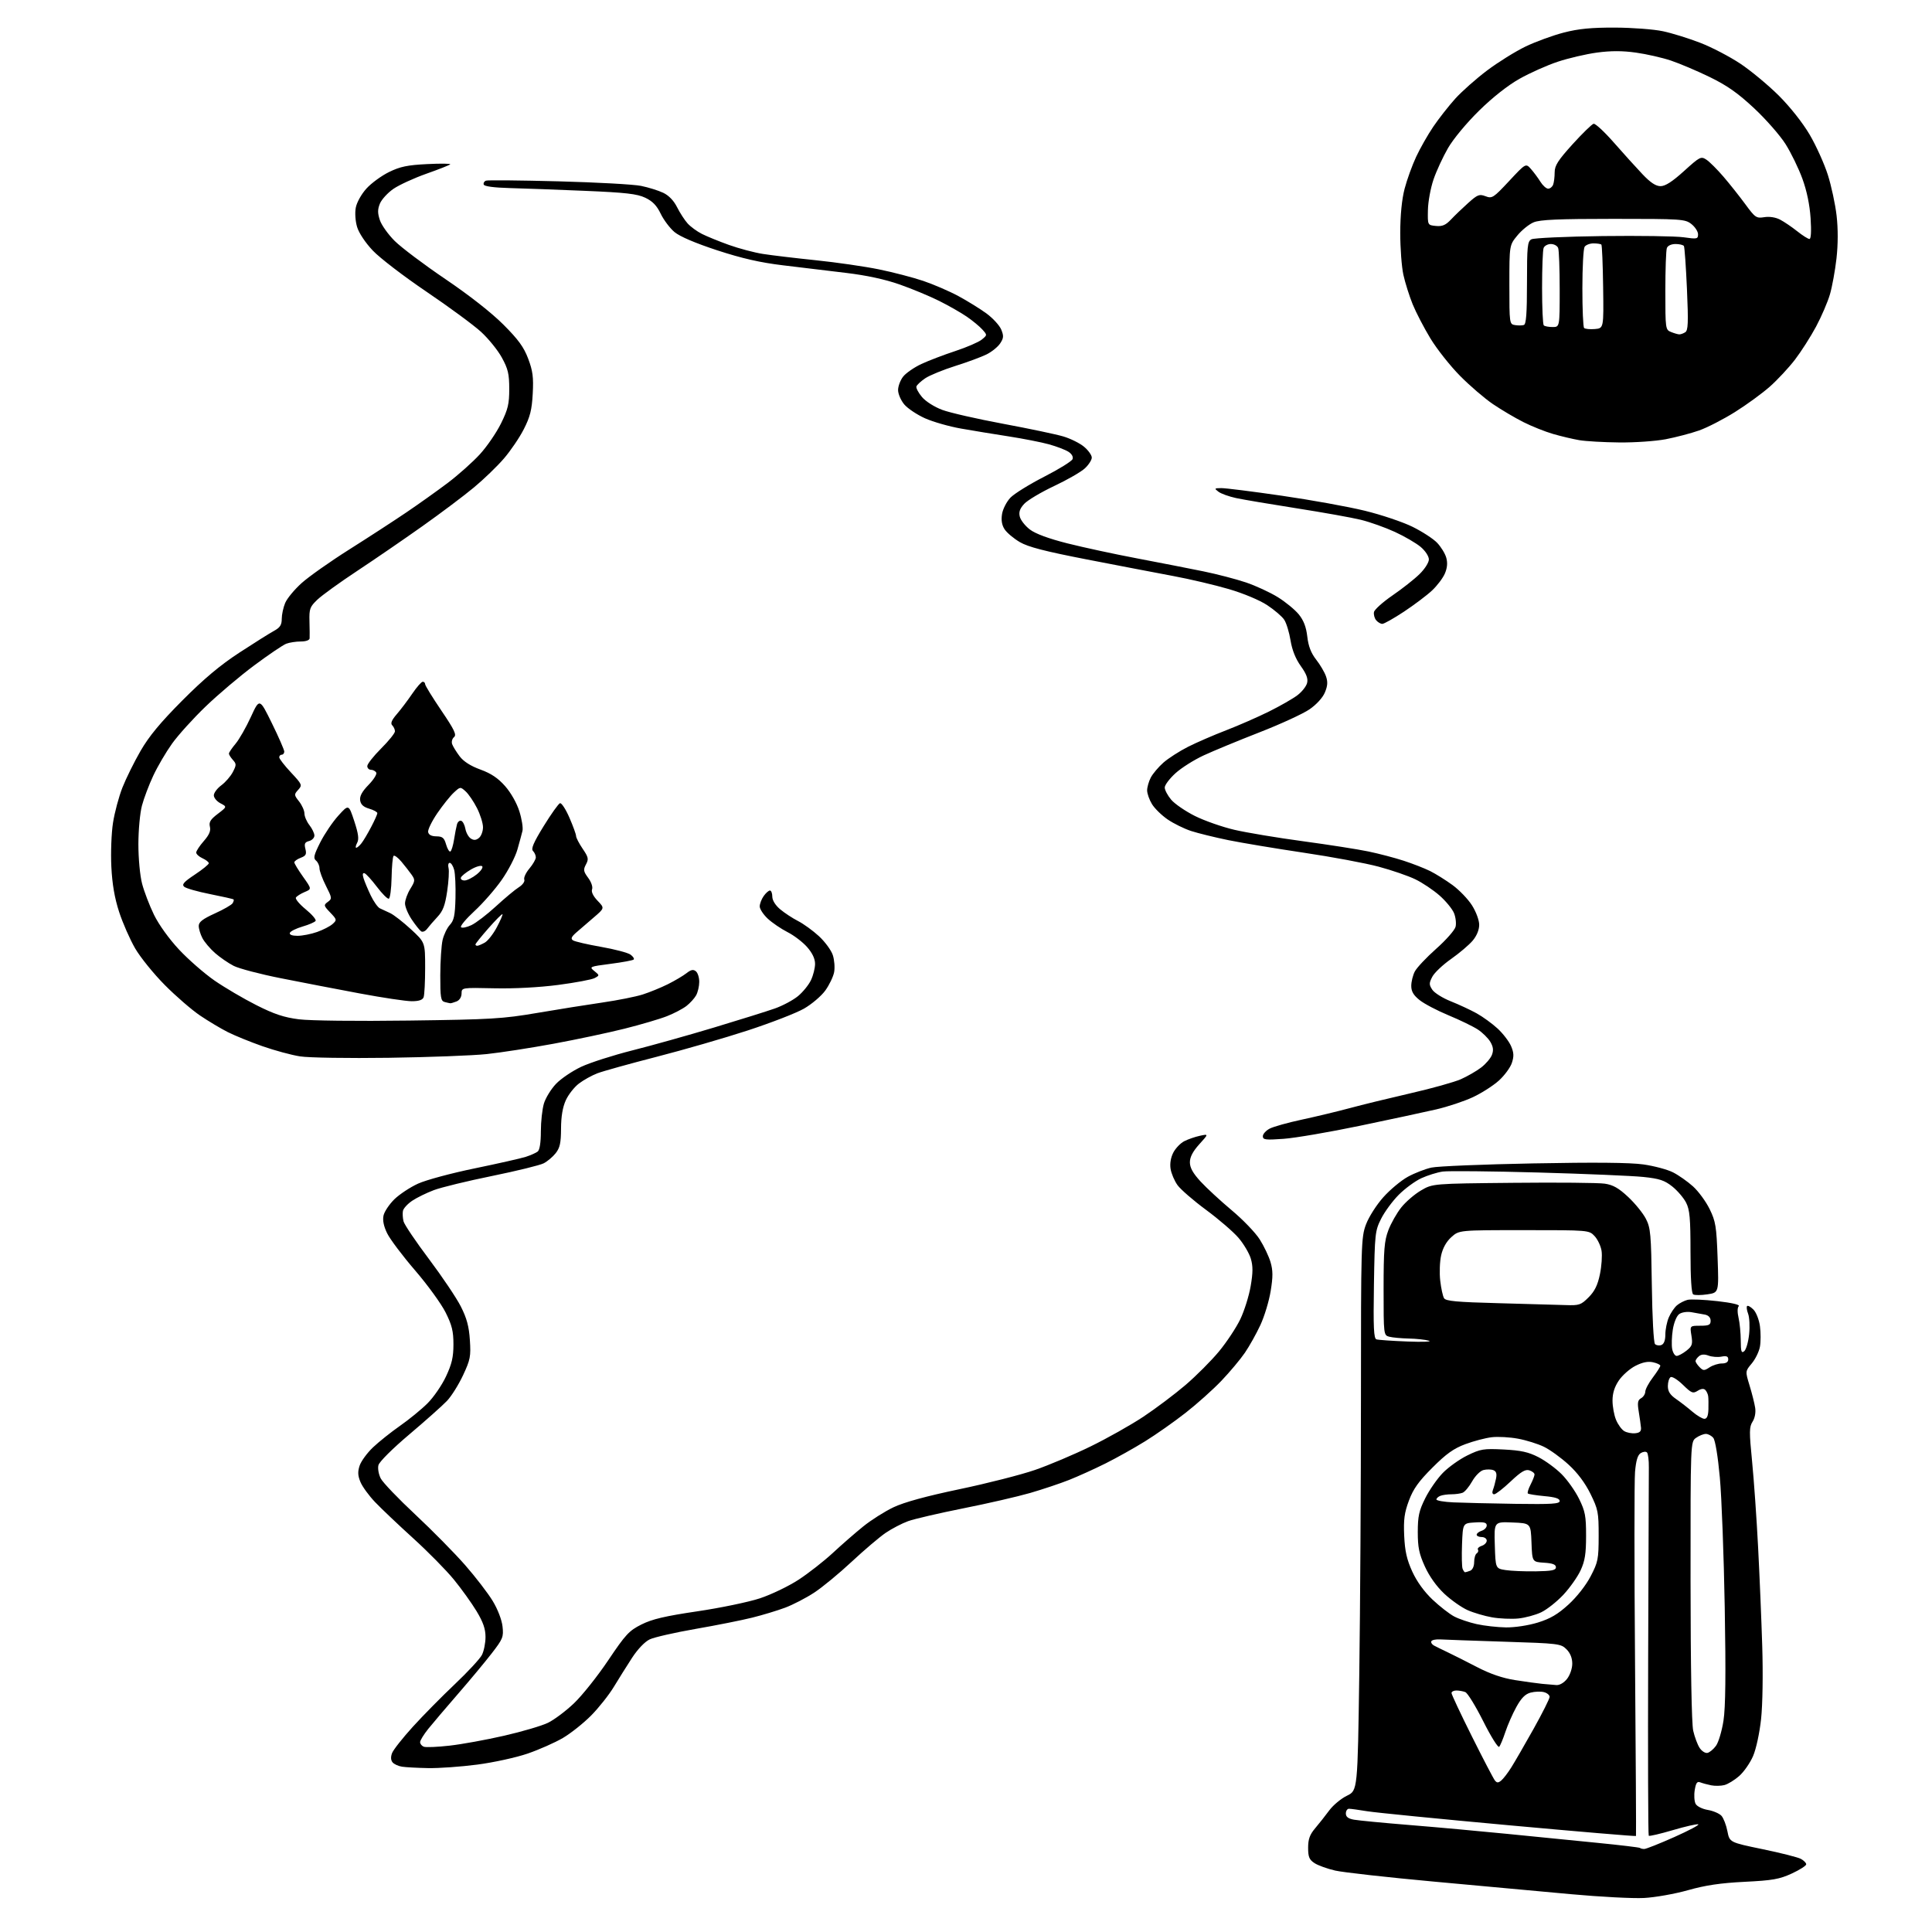 <?xml version="1.0" encoding="UTF-8" standalone="no"?>
<svg 
  version="1.1" 
  xmlns="http://www.w3.org/2000/svg" 
  xmlns:xlink="http://www.w3.org/1999/xlink" 
  xmlns:svg="http://www.w3.org/2000/svg"
  xmlns:rdf="http://www.w3.org/1999/02/22-rdf-syntax-ns#"
  xmlns:cc="http://creativecommons.org/ns#"
  xmlns:dc="http://purl.org/dc/elements/1.1/"
  viewBox="0 0 768 768"
  width="768"
  height="768"
>
<style>svg {background-color: white; }</style>"
<path stroke="none" fill="black" fill-rule="evenodd" d="M653.50,754.48C649.10,754.71 636.05,754.03 624.50,752.97C612.95,751.91 588.42,749.66 570.00,747.97C551.58,746.28 533.93,744.30 530.79,743.59C527.66,742.87 523.94,741.54 522.54,740.62C520.45,739.25 520.00,738.17 520.00,734.51C520.00,731.11 520.65,729.30 522.78,726.78C524.31,724.98 526.83,721.79 528.38,719.69C529.93,717.59 533.10,714.95 535.44,713.82C539.68,711.76 539.68,711.76 540.34,665.21C540.70,639.62 541.00,590.19 541.00,555.37C541.00,494.58 541.08,491.86 543.00,486.74C544.10,483.79 547.17,478.96 549.88,475.93C552.56,472.91 556.97,469.25 559.67,467.77C562.37,466.30 566.59,464.66 569.04,464.13C571.49,463.59 589.70,462.84 609.50,462.47C633.97,462.00 647.99,462.13 653.28,462.88C657.56,463.49 662.86,464.91 665.07,466.04C667.28,467.16 670.86,469.68 673.02,471.63C675.17,473.58 678.14,477.63 679.61,480.63C682.00,485.52 682.33,487.53 682.77,499.96C683.27,513.84 683.27,513.84 678.71,514.52C676.20,514.90 673.66,514.91 673.07,514.54C672.38,514.12 672.00,508.12 672.00,497.69C672.00,484.25 671.70,480.92 670.25,478.07C669.29,476.19 666.82,473.30 664.77,471.66C661.68,469.20 659.68,468.53 653.27,467.86C648.99,467.41 630.20,466.61 611.50,466.09C592.80,465.57 575.70,465.40 573.50,465.71C571.30,466.03 567.48,467.22 565.00,468.36C562.52,469.50 558.48,472.48 556.00,474.97C553.52,477.46 550.38,481.75 549.00,484.50C546.61,489.28 546.49,490.43 546.16,510.75C545.89,527.82 546.09,532.08 547.16,532.42C547.90,532.65 553.45,533.04 559.50,533.27C565.55,533.51 569.38,533.36 568.00,532.95C566.62,532.54 563.02,532.15 560.00,532.09C556.98,532.02 553.49,531.70 552.25,531.37C550.02,530.77 550.00,530.60 550.00,512.39C550.00,496.79 550.29,493.27 551.89,489.04C552.93,486.30 555.23,482.24 556.99,480.02C558.75,477.79 562.28,474.74 564.84,473.24C569.50,470.50 569.50,470.50 601.50,470.19C619.10,470.01 635.47,470.16 637.88,470.52C641.22,471.01 643.43,472.26 647.22,475.81C649.95,478.36 653.12,482.26 654.26,484.48C656.14,488.13 656.35,490.56 656.63,510.91C656.80,523.64 657.34,533.74 657.89,534.29C658.43,534.83 659.57,534.99 660.43,534.66C661.45,534.27 662.00,532.81 662.00,530.50C662.00,528.54 662.61,525.49 663.36,523.72C664.11,521.95 665.57,519.78 666.61,518.89C667.65,518.01 669.55,517.03 670.84,516.71C672.12,516.40 677.43,516.63 682.64,517.22C688.48,517.88 691.75,518.65 691.18,519.22C690.62,519.78 690.59,521.65 691.10,523.83C691.57,525.85 691.96,529.92 691.98,532.87C692.00,537.29 692.24,538.04 693.36,537.12C694.11,536.49 694.98,533.47 695.30,530.39C695.62,527.32 695.44,523.66 694.91,522.26C694.38,520.87 694.19,519.47 694.50,519.17C694.81,518.86 695.94,519.49 697.01,520.57C698.10,521.65 699.26,524.61 699.61,527.19C699.96,529.75 699.95,533.44 699.59,535.39C699.22,537.35 697.76,540.32 696.33,542.02C693.75,545.09 693.75,545.09 695.49,550.79C696.45,553.93 697.45,557.91 697.71,559.64C698.00,561.50 697.58,563.73 696.67,565.14C695.34,567.22 695.31,569.11 696.49,581.00C697.22,588.42 698.29,603.73 698.87,615.00C699.46,626.27 700.20,644.05 700.52,654.50C700.86,665.47 700.67,677.65 700.06,683.31C699.46,688.90 698.09,695.25 696.87,698.07C695.70,700.79 693.22,704.35 691.36,705.99C689.49,707.63 686.83,709.26 685.44,709.60C684.06,709.95 681.71,709.99 680.21,709.69C678.72,709.39 676.78,708.86 675.89,708.52C674.64,708.03 674.15,708.72 673.68,711.59C673.35,713.62 673.51,716.08 674.03,717.05C674.56,718.05 676.69,719.11 678.90,719.48C681.06,719.85 683.49,720.90 684.32,721.82C685.14,722.75 686.20,725.49 686.67,727.93C687.54,732.36 687.54,732.36 700.62,735.07C707.82,736.55 714.67,738.29 715.85,738.92C717.03,739.55 718.00,740.53 718.00,741.09C718.00,741.65 715.41,743.30 712.25,744.76C707.34,747.02 704.61,747.50 693.50,748.05C683.96,748.53 677.97,749.41 671.00,751.38C665.77,752.86 657.90,754.25 653.50,754.48zM653.63,735.00C654.34,735.00 659.70,732.87 665.54,730.27C671.37,727.67 675.67,725.39 675.09,725.20C674.51,725.00 669.94,726.05 664.94,727.52C659.95,728.99 655.65,729.99 655.40,729.74C655.15,729.49 655.05,697.60 655.17,658.89C655.29,620.18 655.41,586.17 655.44,583.33C655.48,580.49 655.14,577.81 654.70,577.37C654.26,576.93 653.14,577.05 652.20,577.64C651.00,578.39 650.34,580.60 649.95,585.10C649.65,588.62 649.65,622.55 649.95,660.50C650.25,698.45 650.42,729.65 650.33,729.83C650.24,730.02 627.52,728.10 599.83,725.57C572.15,723.05 546.80,720.54 543.50,720.00C540.20,719.45 536.94,719.01 536.25,719.01C535.56,719.00 535.00,719.85 535.00,720.89C535.00,722.23 535.94,722.95 538.25,723.36C540.04,723.68 550.05,724.64 560.50,725.49C570.95,726.33 588.27,727.91 599.00,728.98C609.73,730.06 625.92,731.67 635.00,732.56C644.08,733.46 651.69,734.37 651.92,734.59C652.15,734.82 652.92,735.00 653.63,735.00zM596.77,707.78C597.60,707.09 599.38,704.78 600.73,702.63C602.08,700.49 606.07,693.59 609.60,687.29C613.12,681.00 616.00,675.25 616.00,674.53C616.00,673.81 614.97,672.96 613.70,672.64C612.44,672.32 610.08,672.41 608.45,672.84C606.31,673.40 604.75,674.98 602.77,678.56C601.27,681.28 599.31,685.75 598.40,688.50C597.49,691.25 596.39,693.89 595.95,694.38C595.51,694.86 592.66,690.31 589.63,684.26C586.59,678.21 583.38,672.97 582.47,672.63C581.57,672.28 579.97,672.00 578.92,672.00C577.86,672.00 577.00,672.46 577.00,673.01C577.00,673.57 580.65,681.33 585.11,690.26C589.57,699.19 593.68,707.07 594.24,707.76C595.06,708.77 595.57,708.77 596.77,707.78zM170.20,702.85C165.96,702.77 161.30,702.52 159.82,702.29C158.35,702.07 156.65,701.29 156.05,700.56C155.34,699.70 155.27,698.41 155.86,696.87C156.36,695.56 160.08,690.85 164.13,686.39C168.18,681.94 175.69,674.32 180.82,669.47C185.94,664.62 190.78,659.40 191.57,657.87C192.35,656.35 193.00,653.14 193.00,650.74C193.00,647.52 192.07,644.84 189.46,640.50C187.51,637.27 183.44,631.59 180.41,627.89C177.38,624.18 170.08,616.78 164.20,611.44C158.31,606.10 151.52,599.65 149.10,597.11C146.68,594.58 144.07,591.00 143.30,589.16C142.23,586.62 142.15,585.06 142.96,582.61C143.55,580.84 145.93,577.58 148.26,575.36C150.59,573.15 155.43,569.29 159.02,566.78C162.60,564.28 167.51,560.27 169.92,557.87C172.34,555.47 175.65,550.66 177.28,547.18C179.61,542.22 180.25,539.49 180.25,534.41C180.25,529.18 179.66,526.76 177.14,521.73C175.43,518.30 169.97,510.77 165.00,505.00C160.03,499.23 155.03,492.59 153.90,490.26C152.52,487.43 152.04,485.08 152.46,483.17C152.81,481.60 154.76,478.70 156.79,476.71C158.83,474.73 163.06,471.94 166.19,470.51C169.31,469.08 179.44,466.35 188.69,464.45C197.93,462.54 207.07,460.48 209.00,459.86C210.93,459.24 213.06,458.29 213.75,457.75C214.54,457.12 215.00,454.16 215.00,449.74C215.00,445.89 215.55,440.91 216.21,438.68C216.88,436.46 219.04,432.93 221.02,430.85C223.00,428.77 227.52,425.72 231.06,424.06C234.61,422.40 243.73,419.48 251.33,417.56C258.93,415.65 273.56,411.55 283.83,408.46C294.10,405.37 305.02,401.95 308.10,400.86C311.19,399.76 315.29,397.56 317.22,395.97C319.16,394.37 321.47,391.52 322.37,389.63C323.27,387.74 324.00,384.82 324.00,383.13C324.00,381.12 322.92,378.84 320.84,376.47C319.10,374.49 315.59,371.81 313.03,370.52C310.48,369.22 306.95,366.82 305.19,365.18C303.44,363.54 302.00,361.35 302.00,360.32C302.00,359.29 302.70,357.44 303.56,356.22C304.41,355.00 305.54,354.00 306.06,354.00C306.58,354.00 307.00,355.08 307.00,356.41C307.00,357.89 308.22,359.85 310.13,361.46C311.86,362.91 315.05,365.01 317.23,366.12C319.41,367.23 323.16,369.95 325.55,372.15C327.94,374.36 330.42,377.73 331.05,379.65C331.68,381.56 331.92,384.62 331.58,386.45C331.23,388.27 329.65,391.56 328.06,393.76C326.46,395.96 322.65,399.20 319.59,400.95C316.52,402.71 306.47,406.60 297.25,409.62C288.04,412.63 271.73,417.34 261.00,420.10C250.28,422.86 239.70,425.80 237.50,426.64C235.30,427.48 231.99,429.31 230.14,430.72C228.29,432.12 225.94,435.12 224.91,437.38C223.66,440.15 223.04,443.84 223.02,448.62C223.00,454.29 222.58,456.27 220.91,458.39C219.76,459.85 217.61,461.67 216.13,462.43C214.64,463.20 205.42,465.46 195.64,467.46C185.85,469.45 175.45,471.98 172.51,473.08C169.58,474.18 165.68,476.09 163.85,477.32C162.01,478.56 160.36,480.38 160.17,481.36C159.98,482.35 160.09,484.21 160.41,485.50C160.73,486.79 165.29,493.55 170.54,500.52C175.78,507.50 181.48,515.97 183.19,519.35C185.54,523.99 186.43,527.26 186.78,532.68C187.21,539.19 186.96,540.50 184.07,546.68C182.32,550.43 179.45,555.01 177.69,556.86C175.94,558.71 169.22,564.69 162.76,570.16C155.98,575.89 150.77,581.08 150.43,582.44C150.10,583.73 150.52,586.10 151.36,587.72C152.19,589.34 158.38,595.80 165.11,602.08C171.83,608.36 180.75,617.41 184.92,622.18C189.09,626.95 194.02,633.37 195.87,636.43C197.84,639.67 199.46,643.89 199.76,646.52C200.23,650.73 199.93,651.47 195.44,657.27C192.79,660.70 186.77,667.93 182.06,673.35C177.35,678.77 172.04,685.02 170.25,687.24C168.46,689.47 167.00,691.84 167.00,692.53C167.00,693.22 167.66,694.04 168.47,694.35C169.28,694.66 173.90,694.47 178.72,693.92C183.55,693.38 193.32,691.60 200.42,689.97C207.53,688.34 215.36,686.04 217.81,684.85C220.27,683.66 224.93,680.17 228.16,677.09C231.39,674.02 237.52,666.33 241.77,660.00C248.70,649.69 250.07,648.22 255.00,645.75C259.24,643.63 264.34,642.43 277.17,640.53C286.34,639.18 297.54,636.85 302.07,635.36C306.60,633.86 313.52,630.53 317.46,627.96C321.39,625.39 327.51,620.60 331.06,617.32C334.60,614.03 340.06,609.27 343.19,606.75C346.32,604.22 351.72,600.81 355.19,599.16C359.40,597.16 368.15,594.76 381.45,591.97C392.43,589.67 405.93,586.23 411.45,584.32C416.98,582.41 426.90,578.21 433.50,574.99C440.10,571.77 449.55,566.45 454.50,563.17C459.45,559.88 466.99,554.21 471.26,550.56C475.52,546.91 481.51,540.91 484.57,537.21C487.62,533.52 491.43,527.76 493.04,524.41C494.64,521.06 496.50,515.14 497.16,511.25C498.09,505.84 498.10,503.29 497.21,500.30C496.57,498.16 494.37,494.46 492.33,492.07C490.29,489.68 484.49,484.68 479.44,480.95C474.39,477.23 469.28,472.79 468.07,471.10C466.86,469.40 465.63,466.51 465.33,464.66C464.99,462.56 465.39,460.14 466.41,458.17C467.30,456.45 469.26,454.41 470.77,453.64C472.27,452.87 475.07,451.90 476.98,451.49C480.47,450.74 480.47,450.74 476.73,454.87C474.16,457.72 473.00,459.94 473.00,462.03C473.00,464.19 474.21,466.36 477.25,469.67C479.59,472.21 485.14,477.34 489.59,481.07C494.05,484.79 499.07,490.01 500.75,492.67C502.44,495.33 504.38,499.40 505.06,501.72C506.03,505.04 506.05,507.51 505.11,513.22C504.46,517.23 502.62,523.30 501.02,526.73C499.43,530.16 496.66,535.11 494.87,537.73C493.08,540.35 488.89,545.36 485.56,548.85C482.23,552.35 475.80,558.10 471.28,561.63C466.76,565.17 459.53,570.25 455.22,572.92C450.91,575.60 443.80,579.57 439.44,581.75C435.07,583.93 428.57,586.87 425.00,588.29C421.42,589.71 414.45,592.04 409.50,593.48C404.55,594.91 392.62,597.66 383.00,599.57C373.38,601.49 363.48,603.79 361.00,604.68C358.52,605.58 354.51,607.67 352.07,609.33C349.63,610.99 343.56,616.15 338.57,620.80C333.58,625.46 326.87,630.99 323.65,633.10C320.43,635.21 315.25,637.89 312.15,639.06C309.04,640.22 303.12,642.02 299.00,643.04C294.88,644.07 284.75,646.09 276.51,647.52C268.26,648.96 260.05,650.83 258.27,651.68C256.33,652.60 253.51,655.55 251.26,659.00C249.19,662.18 245.93,667.39 244.00,670.57C242.07,673.75 238.03,678.86 235.00,681.93C231.97,684.99 226.92,689.01 223.76,690.87C220.60,692.72 214.30,695.51 209.76,697.07C205.22,698.64 196.19,700.61 189.70,701.46C183.21,702.31 174.43,702.93 170.20,702.85zM678.71,696.81C679.58,696.64 681.11,695.38 682.12,694.00C683.13,692.62 684.47,688.12 685.11,684.00C685.93,678.70 686.08,665.50 685.61,639.00C685.25,618.38 684.38,595.12 683.66,587.33C682.90,578.94 681.84,572.51 681.06,571.58C680.34,570.71 679.01,570.00 678.10,570.00C677.19,570.00 675.44,570.70 674.22,571.56C672.00,573.11 672.00,573.11 672.02,628.31C672.04,662.56 672.44,685.21 673.08,688.00C673.65,690.48 674.79,693.54 675.62,694.81C676.45,696.08 677.84,696.98 678.71,696.81zM618.68,669.84C619.97,669.94 621.70,668.93 622.93,667.37C624.10,665.87 625.00,663.26 625.00,661.32C625.00,659.09 624.20,657.11 622.70,655.61C620.49,653.39 619.57,653.28 597.95,652.60C585.60,652.20 574.15,651.80 572.50,651.69C570.85,651.59 569.27,651.90 569.00,652.39C568.73,652.88 569.17,653.65 570.00,654.11C570.83,654.56 573.30,655.78 575.50,656.82C577.70,657.86 582.95,660.51 587.17,662.70C592.33,665.38 597.24,667.07 602.17,667.85C606.20,668.49 611.08,669.16 613.00,669.35C614.92,669.53 617.48,669.75 618.68,669.84zM598.64,646.92C602.22,646.96 607.53,646.15 611.34,644.98C616.28,643.45 619.27,641.69 623.51,637.82C626.83,634.79 630.44,630.18 632.31,626.59C635.25,620.94 635.48,619.77 635.49,610.48C635.50,601.18 635.27,600.00 632.23,593.81C630.09,589.47 627.06,585.43 623.51,582.19C620.52,579.45 616.11,576.27 613.72,575.11C611.33,573.95 606.70,572.50 603.43,571.90C600.17,571.29 595.47,571.03 592.99,571.32C590.51,571.61 585.78,572.85 582.49,574.08C577.86,575.80 574.89,577.92 569.41,583.41C563.92,588.89 561.80,591.86 560.07,596.50C558.26,601.35 557.90,604.04 558.19,610.50C558.47,616.63 559.23,619.96 561.40,624.72C563.21,628.68 566.14,632.73 569.43,635.85C572.28,638.54 576.16,641.57 578.06,642.57C579.95,643.57 583.98,644.94 587.00,645.61C590.02,646.28 595.27,646.87 598.64,646.92zM603.50,643.38C600.75,643.64 596.08,643.44 593.12,642.92C590.16,642.40 585.79,641.12 583.40,640.06C581.02,639.00 576.86,636.08 574.16,633.56C571.08,630.67 568.21,626.66 566.42,622.73C564.11,617.65 563.59,615.11 563.59,609.00C563.60,602.72 564.08,600.54 566.54,595.60C568.15,592.35 571.30,587.82 573.53,585.52C575.76,583.23 580.16,580.09 583.30,578.55C588.55,575.99 589.73,575.79 597.76,576.20C604.61,576.55 607.59,577.21 611.55,579.24C614.32,580.66 618.47,583.70 620.76,586.00C623.06,588.29 626.19,592.72 627.72,595.84C630.14,600.76 630.50,602.68 630.49,610.50C630.49,617.62 630.04,620.49 628.32,624.22C627.12,626.81 624.04,631.18 621.47,633.93C618.91,636.67 614.94,639.81 612.65,640.91C610.37,642.00 606.25,643.11 603.50,643.38zM582.39,625.00C582.63,625.00 583.55,624.73 584.42,624.39C585.35,624.04 586.00,622.61 586.00,620.95C586.00,619.39 586.46,617.84 587.02,617.49C587.58,617.14 587.79,616.48 587.50,616.00C587.21,615.53 587.88,614.86 588.99,614.50C590.09,614.15 591.00,613.22 591.00,612.43C591.00,611.64 590.10,611.00 589.00,611.00C587.90,611.00 587.00,610.58 587.00,610.07C587.00,609.55 587.90,608.85 589.00,608.50C590.10,608.15 591.00,607.20 591.00,606.38C591.00,605.23 589.92,604.96 586.25,605.20C581.50,605.50 581.50,605.50 581.18,613.85C581.01,618.44 581.10,622.83 581.40,623.60C581.70,624.37 582.14,625.00 582.39,625.00zM610.50,624.63C616.89,624.53 618.50,624.20 618.50,623.00C618.50,621.92 617.18,621.41 613.79,621.20C609.08,620.89 609.08,620.89 608.79,613.20C608.50,605.50 608.50,605.50 601.21,605.21C593.92,604.91 593.92,604.91 594.21,614.21C594.50,623.50 594.50,623.50 598.50,624.13C600.70,624.47 606.10,624.70 610.50,624.63zM602.25,597.80C616.87,598.01 620.00,597.82 620.00,596.67C620.00,595.69 618.18,595.11 613.92,594.73C610.58,594.42 607.62,593.95 607.35,593.68C607.08,593.41 607.56,591.82 608.43,590.14C609.29,588.47 610.00,586.66 610.00,586.12C610.00,585.58 609.07,584.84 607.94,584.48C606.35,583.98 604.63,585.01 600.50,588.91C597.54,591.71 594.59,594.00 593.95,594.00C593.25,594.00 593.06,593.30 593.46,592.25C593.84,591.29 594.39,589.27 594.69,587.77C595.09,585.81 594.78,584.85 593.62,584.41C592.73,584.06 590.96,584.04 589.70,584.36C588.42,584.68 586.43,586.67 585.20,588.86C583.98,591.02 582.28,593.06 581.41,593.39C580.55,593.73 578.56,594.00 577.00,594.00C575.44,594.00 573.45,594.27 572.58,594.61C571.71,594.94 571.00,595.60 571.00,596.06C571.00,596.53 574.04,597.05 577.75,597.22C581.46,597.39 592.49,597.65 602.25,597.80zM650.00,569.74C651.83,569.57 652.45,568.96 652.32,567.50C652.22,566.40 651.81,563.53 651.42,561.12C650.84,557.60 651.02,556.57 652.35,555.82C653.26,555.32 654.01,554.14 654.03,553.20C654.04,552.27 655.39,549.73 657.03,547.57C658.66,545.41 660.00,543.31 660.00,542.90C660.00,542.49 658.69,541.87 657.08,541.52C655.08,541.08 652.89,541.53 650.12,542.94C647.89,544.08 644.93,546.68 643.53,548.74C641.79,551.30 641.00,553.81 641.00,556.76C641.00,559.13 641.63,562.58 642.41,564.43C643.18,566.28 644.64,568.29 645.66,568.89C646.67,569.49 648.62,569.88 650.00,569.74zM677.53,564.00C678.54,564.00 679.04,562.82 679.12,560.25C679.18,558.19 679.15,555.83 679.03,555.00C678.92,554.17 678.41,553.06 677.89,552.53C677.28,551.89 676.21,552.01 674.85,552.86C672.97,554.04 672.38,553.80 668.97,550.47C666.89,548.44 664.69,547.07 664.09,547.44C663.49,547.81 663.00,549.41 663.00,550.99C663.00,553.10 663.86,554.46 666.25,556.12C668.04,557.36 670.98,559.64 672.78,561.19C674.59,562.73 676.73,564.00 677.53,564.00zM679.58,543.54C680.87,542.69 683.07,542.00 684.46,542.00C686.13,542.00 687.00,541.45 687.00,540.38C687.00,539.17 686.33,538.89 684.30,539.28C682.82,539.57 680.51,539.38 679.18,538.88C677.56,538.26 676.30,538.34 675.38,539.10C674.62,539.73 674.00,540.61 674.00,541.05C674.00,541.49 674.73,542.58 675.61,543.47C677.07,544.93 677.45,544.94 679.58,543.54zM666.49,539.00C667.17,539.00 668.92,538.07 670.37,536.93C672.67,535.11 672.92,534.36 672.37,530.93C671.74,527.00 671.74,527.00 675.87,527.00C679.32,527.00 680.00,526.67 680.00,525.02C680.00,523.77 679.17,522.87 677.75,522.58C676.51,522.34 674.09,521.90 672.37,521.62C670.60,521.32 668.49,521.65 667.49,522.38C666.48,523.12 665.40,525.77 664.96,528.58C664.54,531.29 664.43,534.74 664.72,536.25C665.01,537.76 665.81,539.00 666.49,539.00zM622.35,518.79C627.76,518.98 628.45,518.75 631.48,515.72C633.91,513.29 635.09,510.89 635.99,506.55C636.66,503.32 636.95,499.11 636.64,497.19C636.33,495.28 635.08,492.65 633.87,491.36C631.65,489.00 631.65,489.00 605.84,489.00C580.03,489.00 580.03,489.00 576.96,491.75C574.97,493.53 573.54,496.08 572.88,499.00C572.32,501.48 572.16,506.00 572.51,509.07C572.86,512.13 573.55,515.28 574.04,516.07C574.74,517.21 579.16,517.61 595.71,518.04C607.15,518.34 619.13,518.67 622.35,518.79zM510.25,452.70C503.06,453.22 502.00,453.09 502.00,451.67C502.00,450.78 503.24,449.41 504.75,448.63C506.26,447.85 512.00,446.25 517.50,445.07C523.00,443.89 531.55,441.84 536.50,440.51C541.45,439.17 552.37,436.51 560.76,434.58C569.16,432.66 578.13,430.15 580.71,429.01C583.28,427.87 586.91,425.78 588.76,424.37C590.61,422.96 592.55,420.69 593.07,419.32C593.76,417.49 593.59,416.12 592.43,414.15C591.56,412.68 589.32,410.47 587.45,409.24C585.58,408.02 580.36,405.48 575.84,403.61C571.33,401.74 566.14,399.02 564.32,397.56C561.88,395.62 561.00,394.11 561.00,391.91C561.00,390.25 561.63,387.68 562.41,386.18C563.18,384.68 567.01,380.62 570.91,377.15C574.81,373.69 578.28,369.75 578.61,368.41C578.95,367.06 578.66,364.60 577.98,362.95C577.29,361.29 574.71,358.15 572.24,355.98C569.76,353.80 565.44,350.90 562.62,349.54C559.80,348.17 553.23,345.91 548.00,344.51C542.77,343.11 529.38,340.61 518.24,338.96C507.09,337.30 493.59,335.05 488.24,333.96C482.88,332.86 476.25,331.23 473.50,330.34C470.75,329.44 466.55,327.38 464.17,325.75C461.80,324.13 458.98,321.38 457.93,319.65C456.87,317.92 456.01,315.47 456.00,314.20C456.00,312.94 456.65,310.64 457.45,309.10C458.25,307.56 460.52,304.88 462.49,303.14C464.47,301.41 468.86,298.59 472.25,296.87C475.64,295.16 482.48,292.19 487.46,290.28C492.43,288.36 500.10,285.00 504.50,282.81C508.90,280.62 513.96,277.73 515.74,276.37C517.53,275.02 519.26,272.83 519.59,271.50C520.03,269.76 519.33,267.90 517.08,264.76C515.03,261.90 513.64,258.43 513.01,254.58C512.49,251.37 511.36,247.67 510.50,246.36C509.64,245.05 506.59,242.44 503.72,240.55C500.72,238.57 494.26,235.87 488.50,234.18C483.00,232.57 473.10,230.23 466.50,229.00C459.90,227.76 444.44,224.80 432.15,222.41C415.35,219.15 408.71,217.43 405.39,215.49C402.97,214.07 400.26,211.79 399.36,210.43C398.25,208.74 397.93,206.82 398.33,204.32C398.66,202.32 400.16,199.40 401.67,197.82C403.18,196.25 409.22,192.50 415.09,189.50C420.97,186.49 426.03,183.35 426.35,182.52C426.71,181.60 426.06,180.44 424.72,179.58C423.50,178.80 420.02,177.47 417.00,176.63C413.98,175.79 406.77,174.38 401.00,173.48C395.23,172.59 386.68,171.19 382.00,170.36C377.32,169.54 370.89,167.70 367.71,166.28C364.52,164.85 360.81,162.37 359.46,160.77C358.11,159.16 357.00,156.59 357.00,155.06C357.00,153.52 357.91,151.11 359.02,149.70C360.14,148.28 363.40,146.03 366.27,144.69C369.15,143.35 375.21,141.04 379.73,139.55C384.26,138.06 388.98,136.02 390.23,135.02C392.48,133.19 392.48,133.19 390.49,130.98C389.40,129.76 386.64,127.48 384.36,125.91C382.08,124.34 377.13,121.51 373.36,119.63C369.59,117.74 362.51,114.80 357.64,113.09C351.84,111.05 344.49,109.46 336.39,108.49C329.57,107.67 318.32,106.32 311.38,105.48C302.19,104.38 295.06,102.75 285.12,99.51C276.46,96.67 270.26,94.03 268.14,92.26C266.31,90.73 263.84,87.45 262.65,84.99C261.08,81.71 259.42,79.99 256.50,78.60C253.23,77.06 248.83,76.55 232.50,75.86C221.50,75.39 208.04,74.90 202.58,74.76C196.32,74.59 192.52,74.08 192.29,73.37C192.08,72.75 192.50,72.05 193.21,71.81C193.92,71.56 206.88,71.69 222.00,72.08C237.12,72.48 251.90,73.29 254.82,73.89C257.75,74.49 261.71,75.72 263.62,76.63C265.85,77.68 267.84,79.75 269.16,82.39C270.30,84.65 272.19,87.56 273.36,88.85C274.54,90.14 277.07,92.00 279.00,92.97C280.93,93.95 285.77,95.93 289.76,97.36C293.76,98.79 299.83,100.40 303.26,100.94C306.69,101.48 316.16,102.61 324.30,103.45C332.45,104.29 343.70,105.92 349.30,107.06C354.91,108.20 362.88,110.27 367.00,111.66C371.12,113.06 377.43,115.78 381.00,117.71C384.57,119.64 389.58,122.74 392.13,124.60C394.67,126.47 397.31,129.34 398.00,130.99C399.04,133.52 398.98,134.38 397.60,136.48C396.71,137.85 394.29,139.82 392.24,140.85C390.18,141.88 384.54,143.97 379.70,145.49C374.86,147.02 369.49,149.22 367.78,150.38C366.06,151.55 364.49,153.01 364.29,153.62C364.08,154.24 365.08,156.13 366.50,157.82C367.97,159.57 371.43,161.77 374.55,162.93C377.55,164.06 388.45,166.54 398.76,168.46C409.07,170.38 419.84,172.64 422.70,173.50C425.56,174.35 429.28,176.20 430.95,177.61C432.63,179.02 434.00,180.95 434.00,181.90C434.00,182.85 432.76,184.78 431.25,186.18C429.74,187.59 424.23,190.76 419.00,193.22C413.77,195.69 408.43,198.88 407.13,200.30C405.39,202.20 404.92,203.56 405.39,205.40C405.73,206.78 407.54,209.08 409.41,210.50C411.62,212.18 416.82,214.10 424.32,216.00C430.65,217.60 443.18,220.30 452.17,222.00C461.15,223.71 472.94,226.01 478.36,227.12C483.79,228.23 491.40,230.22 495.29,231.53C499.17,232.84 504.86,235.47 507.93,237.37C510.99,239.26 514.75,242.35 516.28,244.22C518.23,246.62 519.23,249.24 519.67,253.07C520.11,256.89 521.15,259.59 523.17,262.18C524.76,264.20 526.52,267.19 527.09,268.82C527.87,271.05 527.76,272.64 526.66,275.27C525.79,277.36 523.32,280.06 520.55,281.97C517.99,283.73 509.06,287.84 500.70,291.10C492.34,294.36 482.35,298.49 478.51,300.27C474.66,302.05 469.60,305.24 467.26,307.38C464.92,309.51 463.00,312.06 463.00,313.05C463.00,314.04 464.15,316.21 465.55,317.88C466.96,319.55 471.20,322.46 474.99,324.36C478.78,326.25 485.84,328.73 490.69,329.86C495.54,330.99 507.82,333.04 518.00,334.41C528.17,335.79 539.88,337.62 544.00,338.48C548.12,339.34 554.42,340.99 558.00,342.16C561.58,343.32 566.30,345.17 568.50,346.26C570.70,347.36 574.70,349.85 577.39,351.82C580.08,353.78 583.57,357.41 585.14,359.89C586.76,362.44 588.00,365.79 588.00,367.62C588.00,369.63 587.03,372.00 585.41,373.92C583.99,375.61 580.13,378.88 576.84,381.20C573.54,383.51 570.18,386.69 569.36,388.28C568.04,390.82 568.04,391.41 569.36,393.43C570.18,394.68 573.48,396.75 576.68,398.02C579.88,399.29 584.52,401.45 587.00,402.82C589.48,404.20 593.24,406.94 595.37,408.91C597.49,410.88 599.88,414.00 600.67,415.84C601.79,418.45 601.86,419.90 600.99,422.52C600.39,424.36 598.06,427.52 595.82,429.55C593.58,431.57 588.94,434.54 585.51,436.14C582.08,437.75 575.50,439.94 570.89,441.01C566.27,442.08 552.60,445.01 540.50,447.53C528.40,450.05 514.79,452.38 510.25,452.70zM154.50,420.49C138.47,420.71 122.72,420.47 119.29,419.93C115.87,419.40 109.12,417.57 104.29,415.87C99.45,414.17 93.25,411.64 90.50,410.25C87.75,408.86 82.80,405.90 79.50,403.67C76.20,401.44 69.90,395.99 65.50,391.55C61.10,387.12 55.80,380.57 53.72,377.00C51.65,373.42 48.78,366.90 47.35,362.50C45.55,356.95 44.60,351.44 44.26,344.50C43.99,339.00 44.28,331.16 44.92,327.08C45.55,323.00 47.24,316.70 48.66,313.08C50.09,309.46 53.33,302.90 55.87,298.50C59.23,292.68 63.75,287.22 72.49,278.44C81.08,269.82 87.53,264.41 95.14,259.44C100.99,255.62 107.18,251.73 108.89,250.80C111.33,249.46 112.00,248.43 112.00,246.01C112.00,244.32 112.61,241.48 113.36,239.69C114.10,237.90 117.05,234.35 119.90,231.78C122.75,229.22 131.25,223.22 138.79,218.46C146.33,213.70 156.55,207.06 161.50,203.71C166.45,200.36 173.90,195.05 178.06,191.91C182.21,188.77 187.93,183.67 190.76,180.58C193.59,177.48 197.37,171.96 199.17,168.30C201.94,162.68 202.44,160.56 202.43,154.58C202.43,148.65 201.95,146.63 199.50,142.16C197.90,139.22 194.16,134.61 191.20,131.90C188.23,129.19 178.48,122.01 169.52,115.95C160.56,109.89 150.96,102.54 148.20,99.61C145.25,96.50 142.67,92.62 141.96,90.25C141.26,87.92 141.03,84.63 141.43,82.54C141.82,80.47 143.65,77.18 145.65,74.97C147.59,72.82 151.64,69.86 154.64,68.39C159.05,66.23 161.96,65.62 169.80,65.23C175.14,64.96 179.26,65.01 178.96,65.33C178.67,65.64 174.40,67.33 169.49,69.06C164.57,70.80 158.69,73.50 156.41,75.06C154.14,76.62 151.73,79.25 151.04,80.89C150.08,83.23 150.07,84.67 151.00,87.49C151.65,89.47 154.31,93.21 156.91,95.79C159.51,98.38 168.58,105.21 177.07,110.96C186.53,117.36 195.45,124.36 200.11,129.04C206.04,134.97 208.23,137.98 209.96,142.58C211.79,147.43 212.12,149.95 211.77,156.50C211.42,162.94 210.73,165.69 208.23,170.59C206.53,173.94 202.96,179.20 200.31,182.27C197.67,185.35 192.30,190.53 188.38,193.78C184.47,197.04 175.25,203.97 167.88,209.19C160.52,214.41 148.88,222.39 142.00,226.94C135.12,231.48 128.01,236.62 126.19,238.35C123.18,241.22 122.89,241.99 123.02,247.00C123.10,250.03 123.13,253.06 123.08,253.75C123.03,254.49 121.60,255.00 119.57,255.00C117.68,255.00 115.07,255.40 113.78,255.89C112.49,256.39 106.77,260.25 101.08,264.49C95.39,268.72 86.69,276.08 81.75,280.84C76.80,285.60 70.79,292.25 68.39,295.61C65.99,298.97 62.63,304.69 60.93,308.34C59.22,311.98 57.20,317.33 56.43,320.23C55.65,323.13 55.02,330.02 55.01,335.54C55.01,341.23 55.64,348.05 56.48,351.28C57.30,354.41 59.43,359.97 61.21,363.63C63.13,367.56 67.21,373.24 71.18,377.48C74.88,381.44 81.24,386.99 85.31,389.81C89.39,392.62 96.87,397.02 101.93,399.57C109.01,403.15 112.89,404.43 118.81,405.19C123.24,405.75 141.79,405.97 162.50,405.69C195.26,405.26 199.85,404.99 213.50,402.66C221.75,401.25 233.45,399.39 239.50,398.51C245.55,397.63 252.75,396.20 255.50,395.32C258.25,394.44 262.75,392.60 265.50,391.23C268.25,389.85 271.58,387.89 272.89,386.86C274.71,385.44 275.61,385.26 276.64,386.12C277.39,386.74 277.98,388.65 277.96,390.37C277.95,392.09 277.38,394.47 276.71,395.67C276.05,396.86 274.33,398.75 272.90,399.87C271.47,400.99 267.98,402.83 265.15,403.94C262.32,405.06 254.71,407.30 248.25,408.92C241.79,410.54 229.07,413.24 220.00,414.91C210.93,416.58 199.00,418.43 193.50,419.01C188.00,419.60 170.45,420.26 154.50,420.49zM179.00,398.81C178.72,398.79 177.71,398.56 176.75,398.31C175.23,397.91 175.00,396.54 175.02,387.68C175.04,382.08 175.45,375.77 175.94,373.65C176.43,371.54 177.73,368.84 178.83,367.65C180.46,365.90 180.88,363.92 181.06,357.00C181.18,352.32 180.95,347.26 180.53,345.75C180.12,344.24 179.33,343.00 178.77,343.00C178.22,343.00 178.01,343.91 178.30,345.03C178.59,346.14 178.35,350.31 177.76,354.28C176.92,359.94 176.08,362.15 173.87,364.50C172.33,366.15 170.49,368.28 169.78,369.23C169.08,370.18 168.02,370.63 167.42,370.23C166.83,369.83 165.14,367.71 163.67,365.52C162.20,363.33 161.00,360.46 161.00,359.14C161.00,357.82 161.94,355.21 163.10,353.34C165.03,350.21 165.07,349.78 163.63,347.72C162.77,346.50 160.94,344.17 159.58,342.54C158.21,340.91 156.80,339.87 156.45,340.22C156.10,340.57 155.74,344.49 155.66,348.93C155.57,353.36 155.07,357.11 154.54,357.25C154.02,357.39 151.89,355.25 149.81,352.51C147.73,349.76 145.53,347.34 144.91,347.14C144.17,346.89 144.03,347.55 144.52,349.13C144.92,350.43 146.20,353.50 147.37,355.94C148.54,358.38 150.18,360.69 151.00,361.07C151.82,361.45 153.66,362.31 155.09,362.97C156.51,363.63 160.22,366.52 163.34,369.39C169.00,374.62 169.00,374.62 169.00,384.73C169.00,390.29 168.73,395.55 168.39,396.42C167.98,397.51 166.50,398.00 163.66,398.00C161.39,398.00 152.10,396.61 143.02,394.91C133.93,393.21 119.80,390.49 111.62,388.86C103.43,387.24 95.01,385.02 92.90,383.95C90.78,382.87 87.45,380.57 85.48,378.85C83.51,377.12 81.25,374.44 80.45,372.90C79.65,371.36 79.00,369.18 79.00,368.06C79.00,366.52 80.57,365.31 85.36,363.13C88.86,361.55 92.06,359.71 92.46,359.06C92.87,358.40 93.04,357.72 92.85,357.54C92.66,357.35 88.45,356.40 83.50,355.42C78.55,354.44 73.92,353.12 73.21,352.49C72.19,351.58 73.08,350.57 77.46,347.66C80.51,345.64 83.00,343.61 83.00,343.15C83.00,342.69 81.88,341.81 80.50,341.18C79.12,340.56 78.00,339.53 78.00,338.90C78.00,338.28 79.35,336.22 81.01,334.34C83.17,331.87 83.85,330.27 83.44,328.63C82.99,326.82 83.65,325.74 86.57,323.52C90.27,320.70 90.27,320.70 87.63,319.32C86.18,318.56 85.00,317.14 85.00,316.16C85.00,315.18 86.34,313.38 87.98,312.17C89.62,310.96 91.68,308.58 92.56,306.89C94.00,304.10 94.00,303.66 92.57,302.08C91.71,301.12 91.00,299.99 91.00,299.57C91.00,299.14 92.18,297.38 93.63,295.66C95.08,293.94 97.82,289.15 99.71,285.02C103.17,277.50 103.17,277.50 108.08,287.50C110.78,293.00 112.99,298.06 113.00,298.75C113.00,299.44 112.55,300.00 112.00,300.00C111.45,300.00 111.00,300.47 111.00,301.04C111.00,301.62 113.09,304.32 115.65,307.05C120.13,311.85 120.23,312.09 118.54,313.96C116.85,315.82 116.87,316.02 118.89,318.59C120.05,320.06 121.01,322.22 121.02,323.38C121.03,324.55 121.92,326.62 123.00,328.00C124.08,329.38 124.97,331.24 124.98,332.13C124.99,333.03 124.04,334.02 122.88,334.32C121.16,334.77 120.88,335.38 121.40,337.45C121.93,339.59 121.61,340.20 119.52,340.99C118.14,341.52 117.00,342.33 117.00,342.80C117.00,343.27 118.56,345.84 120.47,348.53C123.94,353.41 123.94,353.41 121.09,354.60C119.52,355.26 117.97,356.25 117.63,356.79C117.29,357.33 119.05,359.44 121.52,361.46C124.00,363.49 125.77,365.56 125.46,366.06C125.15,366.56 122.81,367.58 120.25,368.32C117.70,369.07 115.43,370.20 115.22,370.84C114.98,371.57 116.11,372.00 118.29,372.00C120.19,372.00 123.70,371.31 126.07,370.47C128.45,369.63 131.22,368.21 132.22,367.30C133.97,365.72 133.93,365.54 131.27,362.75C128.65,360.01 128.60,359.78 130.31,358.52C132.05,357.25 132.01,356.96 129.56,352.13C128.15,349.34 127.00,346.21 127.00,345.16C127.00,344.10 126.38,342.73 125.62,342.10C124.47,341.14 124.75,339.95 127.30,334.87C128.99,331.53 132.22,326.74 134.49,324.24C138.61,319.68 138.61,319.68 140.82,326.39C142.48,331.45 142.76,333.58 141.97,335.05C141.40,336.12 141.23,337.00 141.60,337.00C141.98,337.00 142.90,336.21 143.66,335.25C144.43,334.29 146.16,331.38 147.52,328.78C148.89,326.19 150.00,323.69 150.00,323.24C150.00,322.79 148.54,321.98 146.75,321.46C144.45,320.78 143.40,319.81 143.16,318.13C142.93,316.47 143.94,314.63 146.53,311.97C148.56,309.89 149.93,307.69 149.56,307.09C149.19,306.49 148.23,306.00 147.44,306.00C146.65,306.00 146.00,305.33 146.00,304.52C146.00,303.71 148.47,300.57 151.50,297.54C154.53,294.52 157.00,291.45 157.00,290.72C157.00,289.99 156.52,288.92 155.92,288.32C155.15,287.55 155.67,286.28 157.75,283.87C159.35,282.02 162.10,278.36 163.88,275.75C165.65,273.14 167.52,271.00 168.05,271.00C168.57,271.00 169.00,271.44 169.00,271.98C169.00,272.51 171.89,277.21 175.42,282.42C180.65,290.13 181.59,292.10 180.48,293.02C179.73,293.64 179.40,294.90 179.74,295.82C180.08,296.75 181.41,298.91 182.70,300.62C184.25,302.69 187.05,304.48 190.97,305.91C195.23,307.46 197.98,309.31 200.80,312.51C203.10,315.12 205.44,319.26 206.46,322.52C207.43,325.59 207.98,329.08 207.69,330.30C207.40,331.51 206.49,334.86 205.67,337.74C204.85,340.63 202.06,346.03 199.46,349.74C196.87,353.46 191.99,359.04 188.62,362.15C185.26,365.25 182.84,368.14 183.26,368.58C183.68,369.01 185.55,368.63 187.40,367.75C189.26,366.86 193.64,363.50 197.14,360.28C200.64,357.06 204.72,353.65 206.22,352.71C207.76,351.74 208.71,350.41 208.41,349.64C208.13,348.89 209.04,346.91 210.45,345.25C211.85,343.58 213.00,341.58 213.00,340.81C213.00,340.03 212.49,338.89 211.87,338.27C211.02,337.42 212.10,334.91 216.12,328.39C219.08,323.58 222.00,319.49 222.60,319.29C223.21,319.09 224.90,321.68 226.35,325.03C227.81,328.39 229.00,331.67 229.00,332.33C229.00,332.99 230.17,335.26 231.61,337.38C233.92,340.77 234.07,341.50 232.93,343.62C231.81,345.72 231.92,346.40 233.81,348.96C235.05,350.63 235.71,352.59 235.36,353.51C234.97,354.52 235.79,356.22 237.55,358.06C240.37,360.99 240.37,360.99 235.97,364.75C233.54,366.81 230.42,369.50 229.03,370.73C227.11,372.43 226.81,373.17 227.79,373.81C228.50,374.28 233.51,375.44 238.92,376.39C244.34,377.34 249.61,378.73 250.63,379.47C251.66,380.22 252.23,381.11 251.90,381.43C251.57,381.76 247.43,382.53 242.70,383.14C234.31,384.23 234.15,384.30 236.24,385.99C238.37,387.72 238.37,387.73 236.36,388.81C235.25,389.40 228.75,390.62 221.92,391.52C214.33,392.51 204.44,393.04 196.50,392.86C183.50,392.58 183.50,392.58 183.48,394.95C183.46,396.36 182.66,397.62 181.48,398.09C180.39,398.51 179.28,398.84 179.00,398.81zM189.75,375.96C190.16,375.95 191.49,375.38 192.70,374.71C193.91,374.03 196.07,371.29 197.49,368.61C198.91,365.94 199.92,363.59 199.74,363.40C199.55,363.21 197.05,365.72 194.20,368.96C191.34,372.21 189.00,375.12 189.00,375.43C189.00,375.74 189.34,375.98 189.75,375.96zM184.67,350.00C185.68,349.99 187.85,348.91 189.50,347.58C191.15,346.26 192.13,344.81 191.68,344.35C191.23,343.90 189.22,344.47 187.22,345.63C185.22,346.79 183.42,348.25 183.21,348.87C183.00,349.49 183.66,350.00 184.67,350.00zM179.05,338.47C179.48,338.21 180.12,336.08 180.49,333.74C180.85,331.41 181.38,328.69 181.66,327.69C181.94,326.70 182.69,326.06 183.33,326.28C183.98,326.49 184.72,327.93 185.00,329.48C185.28,331.02 186.25,332.76 187.17,333.34C188.37,334.10 189.27,334.02 190.42,333.07C191.29,332.35 192.00,330.45 192.00,328.84C192.00,327.24 190.92,323.81 189.61,321.22C188.29,318.62 186.26,315.64 185.10,314.59C183.00,312.69 182.95,312.70 180.38,315.09C178.95,316.41 176.00,320.11 173.82,323.29C171.65,326.48 170.01,329.84 170.19,330.75C170.40,331.86 171.52,332.44 173.46,332.46C175.92,332.49 176.57,333.04 177.34,335.72C177.86,337.50 178.62,338.73 179.05,338.47zM549.49,248.00C548.81,248.00 547.70,247.35 547.04,246.55C546.38,245.75 545.99,244.29 546.18,243.30C546.37,242.32 549.67,239.35 553.51,236.71C557.36,234.07 562.19,230.27 564.25,228.25C566.35,226.21 568.00,223.62 568.00,222.39C568.00,221.13 566.60,218.99 564.75,217.42C562.96,215.91 558.35,213.22 554.50,211.45C550.65,209.68 544.58,207.52 541.00,206.64C537.42,205.76 525.95,203.71 515.50,202.07C505.05,200.43 494.19,198.60 491.36,197.99C488.53,197.38 485.38,196.25 484.36,195.47C482.63,194.16 482.70,194.06 485.47,194.03C487.11,194.01 497.91,195.37 509.47,197.05C521.04,198.72 535.90,201.41 542.50,203.02C549.10,204.63 557.65,207.51 561.50,209.41C565.35,211.31 569.75,214.17 571.27,215.76C572.79,217.35 574.43,220.00 574.90,221.65C575.49,223.71 575.32,225.70 574.38,227.94C573.62,229.75 571.31,232.81 569.25,234.74C567.19,236.67 562.18,240.44 558.12,243.13C554.06,245.81 550.18,248.00 549.49,248.00zM643.66,175.88C637.52,175.82 630.40,175.41 627.83,174.98C625.26,174.54 620.56,173.43 617.38,172.51C614.20,171.59 608.88,169.46 605.55,167.78C602.22,166.10 596.80,162.90 593.50,160.66C590.20,158.43 584.30,153.37 580.39,149.41C576.48,145.46 571.19,138.77 568.62,134.54C566.06,130.32 562.88,124.20 561.55,120.94C560.23,117.68 558.57,112.42 557.87,109.25C557.17,106.09 556.61,98.55 556.62,92.50C556.64,85.42 557.26,79.19 558.36,75.00C559.30,71.42 561.36,65.72 562.95,62.32C564.53,58.92 567.61,53.52 569.78,50.32C571.96,47.12 575.86,42.14 578.45,39.26C581.04,36.39 586.74,31.33 591.11,28.04C595.49,24.74 602.37,20.46 606.40,18.51C610.44,16.57 617.29,14.07 621.62,12.95C627.56,11.42 632.57,10.94 642.00,10.97C648.88,11.00 657.44,11.64 661.02,12.41C664.61,13.17 671.28,15.24 675.83,17.00C680.39,18.75 687.58,22.50 691.81,25.31C696.04,28.13 702.92,33.85 707.11,38.01C711.63,42.53 716.60,48.81 719.38,53.54C721.95,57.92 725.19,65.10 726.59,69.50C727.99,73.90 729.56,81.21 730.08,85.75C730.68,91.04 730.66,97.13 730.03,102.76C729.48,107.58 728.31,113.99 727.43,117.01C726.55,120.03 724.07,125.80 721.92,129.82C719.76,133.85 715.98,139.77 713.51,142.99C711.04,146.20 706.57,151.00 703.57,153.66C700.57,156.32 694.34,160.87 689.71,163.77C685.09,166.67 678.65,169.98 675.41,171.12C672.16,172.26 666.20,173.82 662.17,174.60C658.13,175.37 649.80,175.95 643.66,175.88zM667.50,132.92C668.05,132.95 669.13,132.57 669.90,132.08C671.06,131.35 671.18,128.36 670.59,114.90C670.19,105.93 669.65,98.24 669.38,97.80C669.10,97.36 667.61,97.00 666.05,97.00C664.39,97.00 662.96,97.65 662.61,98.58C662.27,99.45 662.00,107.12 662.00,115.61C662.00,130.70 662.05,131.09 664.25,131.97C665.49,132.47 666.95,132.89 667.50,132.92zM633.96,130.80C637.50,130.50 637.50,130.50 637.27,114.11C637.15,105.09 636.83,97.50 636.57,97.23C636.30,96.97 634.89,96.75 633.43,96.75C631.97,96.75 630.38,97.37 629.90,98.12C629.42,98.88 629.02,106.29 629.02,114.58C629.01,122.88 629.32,129.99 629.71,130.38C630.11,130.77 632.02,130.96 633.96,130.80zM605.75,129.19C606.68,128.89 607.00,124.63 607.00,112.43C607.00,97.85 607.19,95.97 608.76,95.13C609.72,94.61 622.44,94.03 637.01,93.84C651.58,93.66 666.09,93.87 669.25,94.32C674.61,95.09 675.00,95.01 675.00,93.14C675.00,92.04 673.81,90.21 672.37,89.07C669.84,87.09 668.55,87.00 641.33,87.00C619.49,87.00 612.18,87.32 609.64,88.38C607.83,89.13 604.92,91.48 603.18,93.60C600.00,97.46 600.00,97.46 600.00,113.16C600.00,128.67 600.03,128.87 602.25,129.23C603.49,129.43 605.06,129.41 605.75,129.19zM617.17,130.00C620.00,130.00 620.00,130.00 620.00,115.08C620.00,106.88 619.73,99.45 619.39,98.58C619.06,97.71 617.76,97.00 616.50,97.00C615.24,97.00 613.94,97.71 613.61,98.58C613.27,99.45 613.00,106.58 613.00,114.42C613.00,122.25 613.30,128.97 613.67,129.33C614.03,129.70 615.61,130.00 617.17,130.00zM719.28,95.00C719.91,95.00 720.08,91.96 719.74,86.75C719.39,81.41 718.24,75.86 716.47,71.02C714.97,66.91 711.96,60.73 709.79,57.29C707.62,53.85 702.01,47.44 697.32,43.06C690.85,37.01 686.60,34.02 679.65,30.63C674.62,28.18 667.66,25.23 664.19,24.07C660.73,22.91 654.47,21.49 650.28,20.91C644.93,20.16 640.34,20.16 634.82,20.90C630.50,21.49 623.49,23.12 619.23,24.54C614.98,25.95 608.15,29.00 604.05,31.31C599.42,33.91 593.33,38.71 587.95,44.00C583.02,48.84 577.71,55.23 575.63,58.83C573.61,62.32 571.01,67.94 569.85,71.33C568.69,74.73 567.68,80.20 567.62,83.50C567.50,89.50 567.50,89.50 570.79,89.82C573.35,90.06 574.67,89.50 576.79,87.26C578.28,85.68 581.36,82.72 583.64,80.68C587.35,77.35 588.07,77.08 590.53,78.01C593.13,79.00 593.65,78.66 599.90,71.96C606.52,64.86 606.52,64.86 608.58,67.18C609.71,68.46 611.40,70.74 612.34,72.25C613.28,73.76 614.66,75.00 615.42,75.00C616.17,75.00 617.06,74.29 617.39,73.42C617.73,72.55 618.00,70.34 618.00,68.52C618.00,65.81 619.31,63.77 625.11,57.35C629.03,53.03 632.79,49.37 633.48,49.20C634.17,49.04 637.81,52.41 641.56,56.70C645.32,60.99 650.43,66.64 652.91,69.25C656.11,72.62 658.21,74.00 660.11,74.00C661.99,74.00 664.78,72.20 669.43,67.99C675.73,62.28 676.16,62.06 678.32,63.47C679.56,64.29 682.61,67.33 685.10,70.23C687.59,73.13 691.50,78.06 693.80,81.19C697.71,86.53 698.18,86.84 701.33,86.33C703.38,86.00 705.83,86.38 707.60,87.30C709.19,88.13 712.25,90.20 714.39,91.90C716.53,93.61 718.73,95.00 719.28,95.00z" />

</svg>